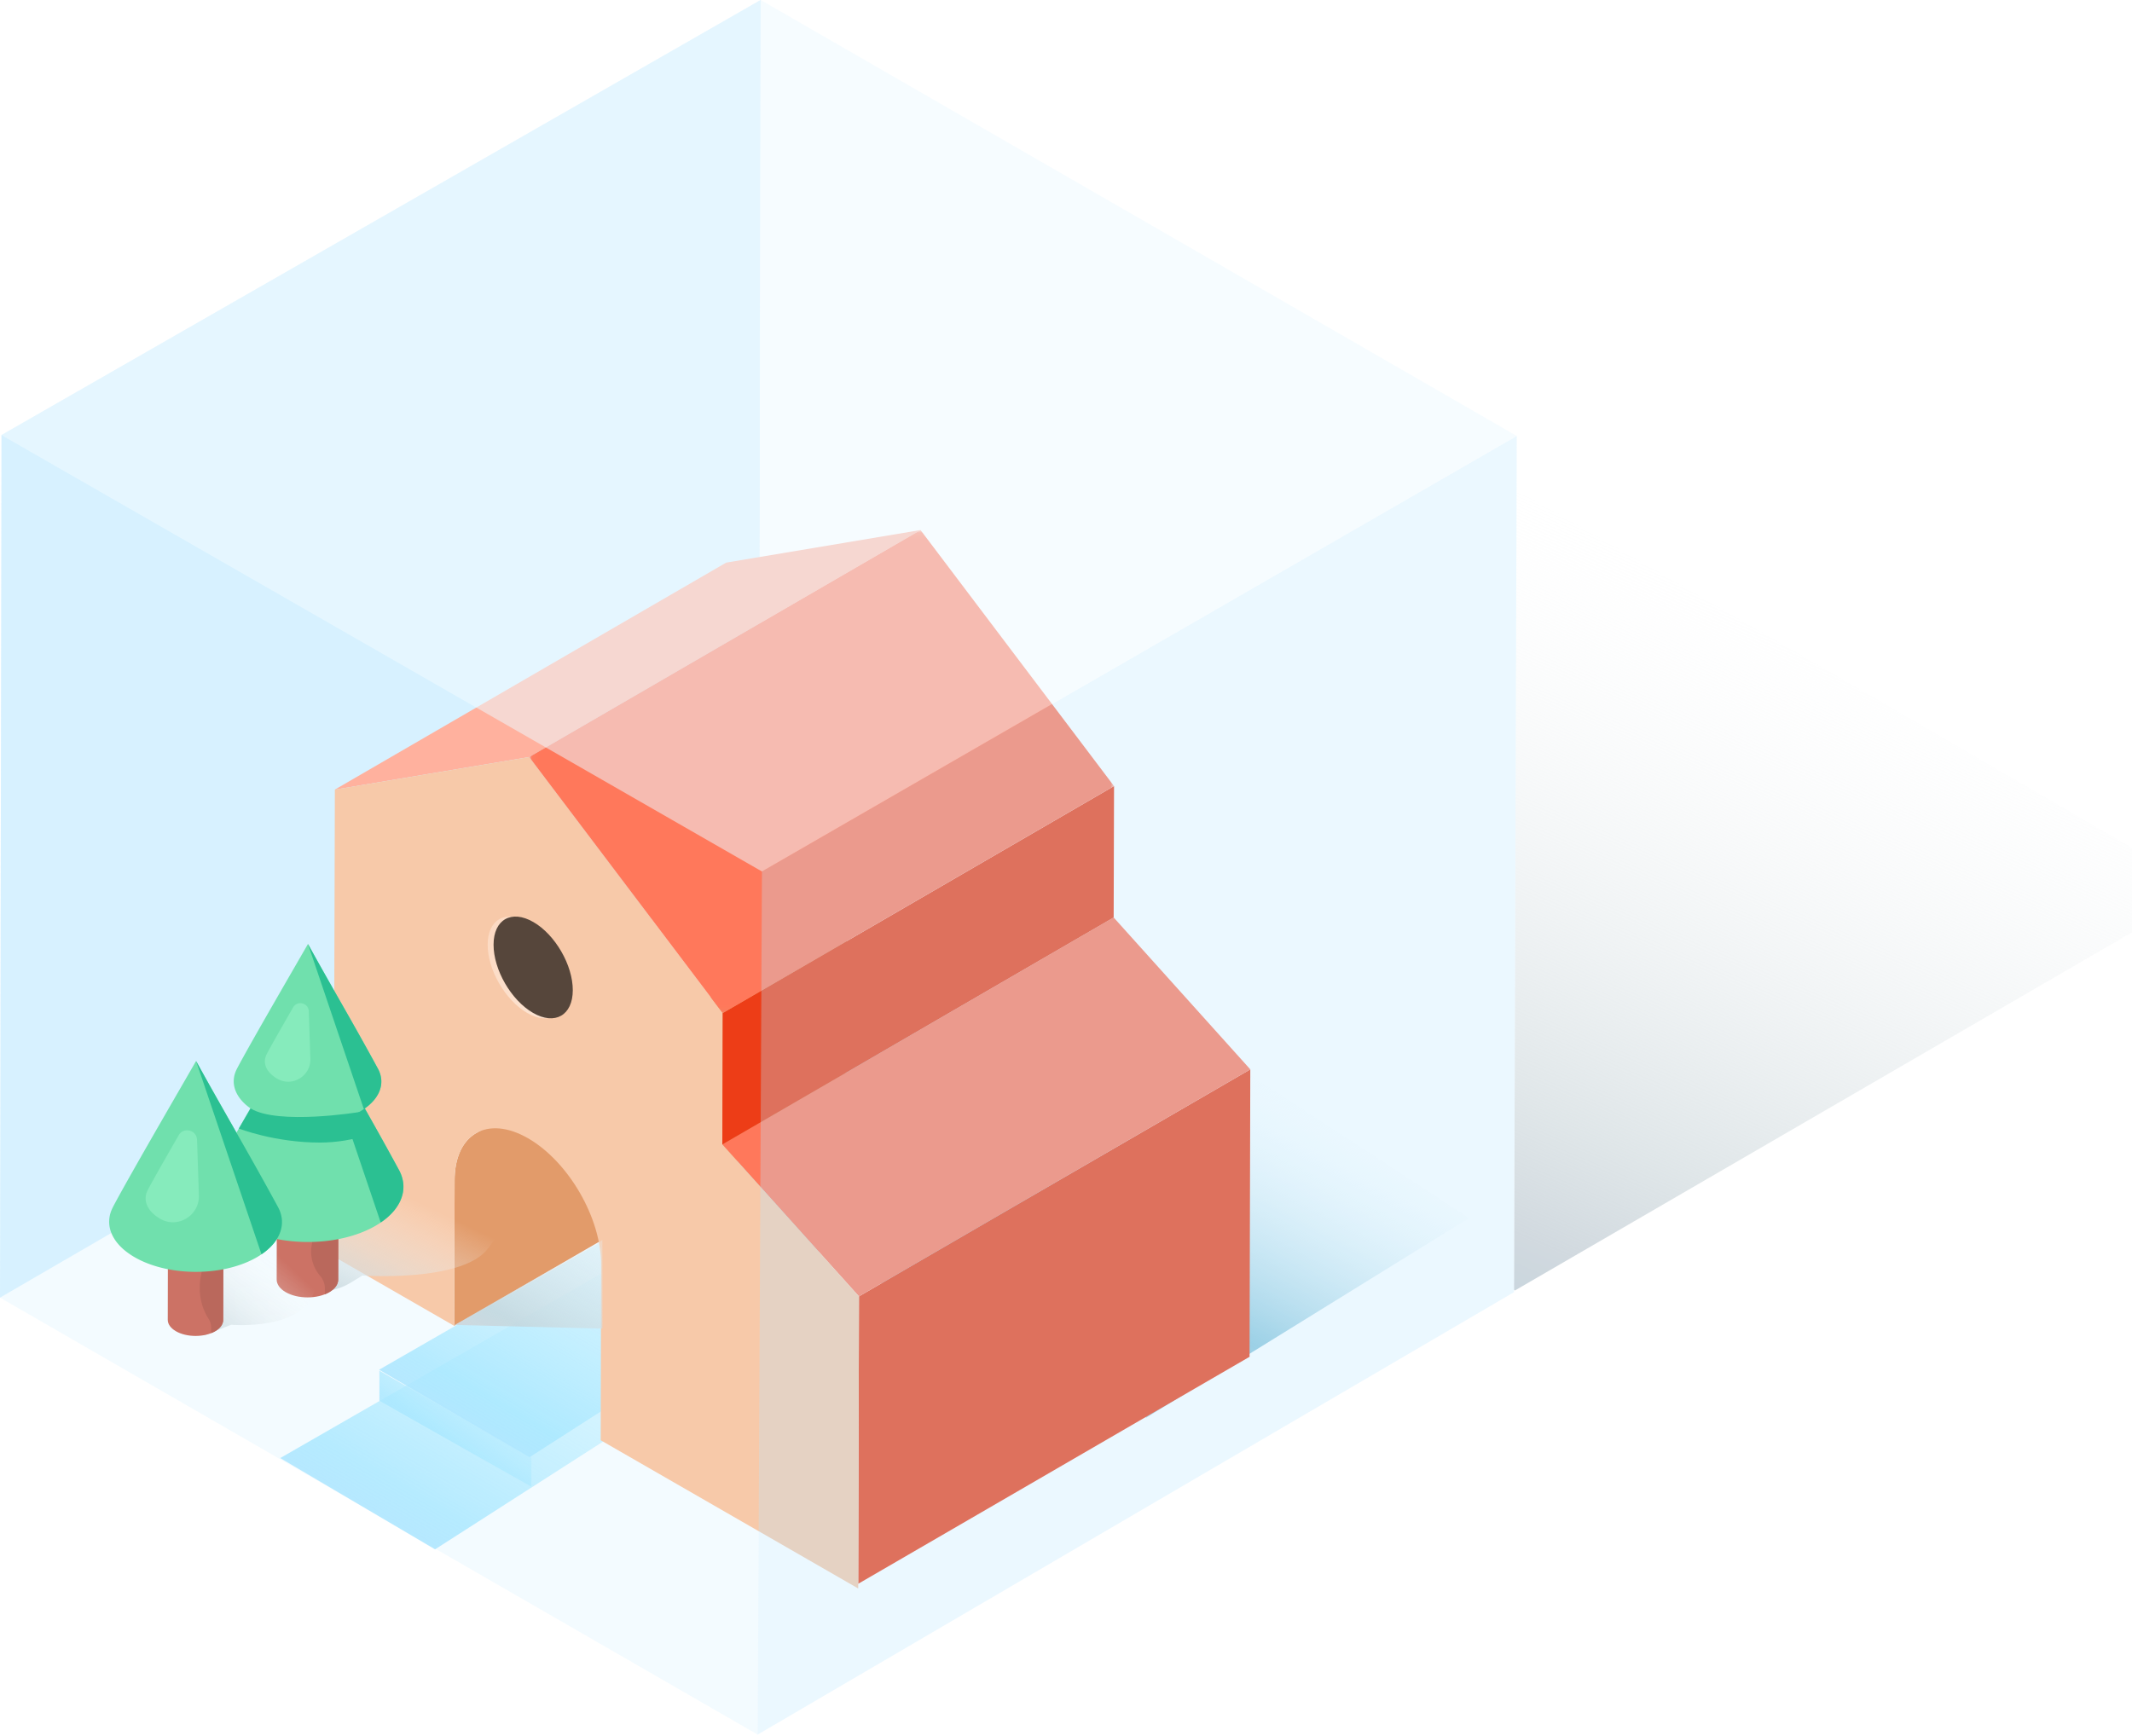 <svg height="294" width="361" xmlns="http://www.w3.org/2000/svg" xmlns:xlink="http://www.w3.org/1999/xlink"><defs><linearGradient id="a" x1="5.041%" x2="74.315%" y1="111.079%" y2="13.802%"><stop offset="0" stop-color="#99c1d3"/><stop offset=".351" stop-color="#d1d9df"/><stop offset=".457" stop-color="#d9e1e4" stop-opacity=".832"/><stop offset="1" stop-color="#fff" stop-opacity="0"/></linearGradient><linearGradient id="b" x1="5.041%" x2="160.913%" y1="111.079%" y2="-48.47%"><stop offset="0" stop-color="#bbe2ff"/><stop offset=".167" stop-color="#a9e8ff" stop-opacity=".832"/><stop offset="1" stop-color="#fff" stop-opacity="0"/></linearGradient><linearGradient id="c" x1="5.041%" x2="160.913%" y1="111.079%" y2="-48.47%"><stop offset="0" stop-color="#bbe2ff"/><stop offset=".191" stop-color="#a9e8ff" stop-opacity=".832"/><stop offset="1" stop-color="#fff" stop-opacity="0"/></linearGradient><linearGradient id="d" x1="5.041%" x2="160.913%" y1="111.079%" y2="-48.47%"><stop offset="0" stop-color="#bbe2ff"/><stop offset=".284" stop-color="#a9e8ff" stop-opacity=".832"/><stop offset="1" stop-color="#fff" stop-opacity="0"/></linearGradient><linearGradient id="e" x1="34.728%" x2="88.613%" y1="101.147%" y2="42.498%"><stop offset="0" stop-color="#d1d9df"/><stop offset=".488" stop-color="#77bbd4" stop-opacity=".832"/><stop offset="1" stop-color="#fff" stop-opacity="0"/></linearGradient><linearGradient id="f" x1="70.929%" x2="-31.306%" y1="70.036%" y2="-16.588%"><stop offset="0" stop-color="#fff0e5"/><stop offset="1" stop-color="#ffddc6"/></linearGradient><path id="g" d="m7.482 1.198c3.705 2.136 6.698 7.309 6.685 11.56-.012 4.25-3.023 5.967-6.729 3.832-3.706-2.136-6.698-7.313-6.685-11.564.011-4.25 3.023-5.964 6.729-3.828"/><filter id="h" height="105.8%" width="107.5%" x="-3.7%" y="-2.9%"><feOffset dx="1" in="SourceAlpha" result="shadowOffsetInner1"/><feComposite in="shadowOffsetInner1" in2="SourceAlpha" k2="-1" k3="1" operator="arithmetic" result="shadowInnerInner1"/><feColorMatrix in="shadowInnerInner1" values="0 0 0 0 0.944 0 0 0 0 0.635 0 0 0 0 0.422 0 0 0 1 0"/></filter><linearGradient id="i" x1="5.041%" x2="50%" y1="111.079%" y2="50%"><stop offset="0" stop-color="#d1d9df"/><stop offset=".158" stop-color="#c5d6dc" stop-opacity=".832"/><stop offset="1" stop-color="#fff" stop-opacity="0"/></linearGradient><linearGradient id="j" x1="5.041%" x2="160.913%" y1="111.079%" y2="-48.47%"><stop offset="0" stop-color="#d1d9df"/><stop offset=".167" stop-color="#c5d6dc" stop-opacity=".832"/><stop offset="1" stop-color="#fff" stop-opacity="0"/></linearGradient><mask id="k" fill="#fff"><path d="m.035.036h99.029v81.804h-99.03z" fill="#fff" fill-rule="evenodd"/></mask></defs><g fill="none" fill-rule="evenodd"><path d="m373.305 150.755-116.794 67.795-127.373-73.834 115.876-68.72z" fill="url(#a)" fill-rule="nonzero"/><path d="m129.017 147.588-.73 146.17-128.287-74.001.253-146.08z" fill="#cfeeff" opacity=".24"/><path d="m128.804 0-.254 145.138-128.55 74.619.253-146.08z" fill="#c5ebff" opacity=".6"/><path d="m256.827 73.83-.467 145.006-127.81-73.698.254-145.138z" fill="#fff"/><g fill-rule="nonzero"><path d="m58.595 6.297 22.958 13.656-55.139 35.375-26.214-15.46z" fill="url(#b)" transform="translate(47.25 207.06)"/><path d="m58.902.753 22.959 13.657-39.491 25.34-25.433-14.841z" fill="url(#c)" transform="translate(47.25 207.06)"/><path d="m16.993 25.076v5.096l25.73 14.548v-4.88z" fill="url(#d)" transform="translate(47.25 207.06)"/></g><path d="m176.86 150.692-95.59-48.443 67.446-39.53 82.785 54.178z" fill="url(#e)" fill-rule="nonzero" transform="translate(17.234 89.39)"/><path d="m143.27 160.55c.008-.154.019-.306.032-.456.008-.086.017-.17.027-.255a12.637 12.637 0 0 1 .144-.982 13.641 13.641 0 0 1 .127-.591 9.71 9.71 0 0 1 .163-.599c.041-.134.086-.264.131-.393.025-.07.048-.14.074-.208a8.806 8.806 0 0 1 .499-1.086v-.001a7.112 7.112 0 0 1 .659-.987c.033-.043.068-.084.103-.127a6.45 6.45 0 0 1 .428-.468c.01-.011.02-.023.033-.034a6.042 6.042 0 0 1 .625-.526c.176-.13.356-.254.544-.363l-66.263 38.441a5.927 5.927 0 0 0 -.672.459c-.172.135-.34.276-.499.43-.01.01-.02.023-.032.034-.15.146-.29.304-.427.469-.035.042-.07.083-.105.127a6.979 6.979 0 0 0 -.403.56l-.011.016a7.378 7.378 0 0 0 -.241.405l-.005.009c-.077.14-.152.284-.222.433l-.01.021a8.806 8.806 0 0 0 -.265.629c-.007.018-.016.035-.022.054-.02.05-.034.104-.052.154-.045.13-.09.26-.13.393-.012.036-.025.069-.035.105-.015.05-.027.103-.04.154-.032.112-.061.225-.09.34-.01.046-.025.09-.035.138-.012.051-.021.105-.032.157-.021.098-.04.197-.06.297-.01.05-.021.1-.03.152l-.028.184a9.868 9.868 0 0 0 -.04.27c-.006.046-.015.09-.021.138-.01.077-.016.158-.024.237-.01.085-.02.17-.027.256-.003.034-.008.068-.01.103-.01.114-.015.232-.022.349-.004.063-.01.125-.012.19l-.003.045a16.38 16.38 0 0 0 -.014.598v.036l-.07 24.68 66.264-38.44.07-24.681c0-.232.007-.458.017-.68.003-.064.008-.124.012-.187" fill="#e29b6a"/><path d="m56.7 133.721 66.264-38.441 32.905-5.514-66.264 38.441z" fill="#ffb19e"/><path d="m145.443 219.548 66.264-38.442-.126 48.673-66.264 38.441z" fill="#ed3d17"/><path d="m122.308 193.818 66.263-38.44 23.136 25.728-66.264 38.442z" fill="#ff785b"/><path d="m89.605 128.207 32.766 43.363-.063 22.249 23.135 25.729-.126 49.47-43.604-25.106.07-29.758c.022-7.858-5.513-17.43-12.361-21.376-6.85-3.949-12.423-.779-12.445 7.08l-.07 24.68-20.431-11.762.224-79.055z" fill="#f7c9a9"/><g opacity=".651" transform="translate(81.82 154.947)"><use fill="url(#f)" xlink:href="#g"/><use fill="#000" filter="url(#h)" xlink:href="#g"/></g><path d="m122.37 171.57 66.265-38.441-.064 22.248-66.263 38.441z" fill="#ed3d17"/><path d="m.035 38.477 66.263-38.441 32.766 43.363-66.264 38.44z" fill="#ff785b" mask="url(#k)" transform="translate(89.57 89.73)"/><path d="m52.033 30.57-19.189 4.367c-8.823 2.008-15.467 9.278-16.663 18.233l-.75 5.609 1.714.216a10.196 10.196 0 0 0 6.616-1.427l1.914-1.176s16.867 1.183 21.24-4.54c2.569-3.36 6.551-9.45 9.836-14.608 1.927-3.027-.365-6.792-3.693-6.792-.332 0-.675.038-1.025.117" fill="url(#i)" fill-rule="nonzero" transform="translate(35.689 159.617)"/><path d="m57.293 200.377c.032-.798-.479-1.602-1.535-2.21-2.04-1.176-5.337-1.177-7.364 0-1.01.585-1.514 1.353-1.512 2.121v-.008l-.034 16.413c-.002.775.51 1.552 1.537 2.144 2.04 1.175 5.338 1.175 7.364 0 1.007-.585 1.511-1.35 1.514-2.115l.032-16.412z" fill="#cc7265"/><path d="m57.293 200.377c.032-.798-.479-1.602-1.535-2.21a5.628 5.628 0 0 0 -.755-.358l-2.23 13.109a6.283 6.283 0 0 0 1.437 5.16c.49.568.793 1.304.793 2.047v1.067c.262-.104.514-.22.746-.356 1.007-.584 1.511-1.348 1.514-2.114l.032-16.412z" fill="#ba685c"/><path d="m68.306 200.733a5.405 5.405 0 0 0 -.052-.557c-.005-.033-.012-.065-.018-.098a5.764 5.764 0 0 0 -.298-1.107l-.027-.078a6.482 6.482 0 0 0 -.245-.544c-.009-.018-.015-.036-.024-.053-5.508-10.162-9.793-17.304-15.475-27.596-.372.714-12.779 21.99-15.647 27.507-.016.031-.027.063-.043.093a6.577 6.577 0 0 0 -.416 1.052l-.022.067c-.05.18-.089.362-.12.544-.01.05-.016.101-.023.151-.02.14-.036.278-.046.418-.003.052-.008.104-.01.157-.008.183-.009.366.002.55l.002.025c.011.175.033.35.061.524.009.054.02.107.03.16.026.14.058.28.096.419a6.12 6.12 0 0 0 .225.683c.011.03.027.06.04.091a6.727 6.727 0 0 0 .54 1.026c.025.04.047.079.073.117.115.173.238.345.371.514l.098.119a8.725 8.725 0 0 0 .48.545c.136.142.278.282.427.42.026.024.05.05.077.074.176.16.362.318.556.472.053.043.108.083.162.125a12.736 12.736 0 0 0 .662.48c.22.148.446.294.685.437 6.252 3.73 16.534 3.834 22.966.231.25-.14.489-.285.72-.432l.192-.125c.179-.119.352-.239.52-.36.048-.036.1-.071.147-.107.205-.154.4-.31.586-.47l.119-.106a10.744 10.744 0 0 0 .564-.537c.154-.158.3-.317.437-.478l.026-.03a8.32 8.32 0 0 0 .398-.52l.1-.147c.094-.14.182-.279.263-.42l.077-.13c.098-.178.188-.358.267-.539.016-.036.03-.073.045-.109a6.184 6.184 0 0 0 .345-1.108l.014-.058c.035-.186.06-.372.076-.558.005-.05.007-.101.01-.152.009-.146.012-.293.01-.44-.001-.047 0-.094-.003-.142" fill="#70e0ad"/><path d="m64.825 206.783c.049-.035.1-.07.147-.106.205-.154.4-.31.586-.47.041-.035.079-.071.119-.106.147-.13.288-.262.423-.395a9.133 9.133 0 0 0 .578-.62l.026-.03c.143-.172.274-.346.398-.52l.1-.147c.094-.139.181-.279.263-.42.025-.043.052-.086.076-.13.099-.178.189-.358.268-.538.016-.037.03-.073.044-.11a5.979 5.979 0 0 0 .346-1.108l.014-.058c.036-.186.06-.372.076-.558.005-.05.007-.101.01-.152a5.57 5.57 0 0 0 .01-.439c-.001-.048 0-.095-.003-.143a5.482 5.482 0 0 0 -.052-.557l-.018-.098a5.883 5.883 0 0 0 -.298-1.107l-.027-.078a6.577 6.577 0 0 0 -.245-.544c-.009-.018-.015-.036-.024-.053-5.508-10.162-9.793-17.304-15.475-27.595l12.297 36.332c.122-.083.245-.165.361-.25" fill="#2bc092"/><path d="m64.567 182.976a4.052 4.052 0 0 0 -.04-.429l-.014-.076a4.356 4.356 0 0 0 -.23-.852l-.02-.06a4.97 4.97 0 0 0 -.189-.419c-.007-.013-.011-.027-.019-.04-4.239-7.822-7.537-13.318-11.91-21.24-.286.55-9.835 16.925-12.043 21.172-.012.023-.02.048-.033.071a4.859 4.859 0 0 0 -.32.81l-.017.051c-.038.14-.068.279-.093.419-.007.039-.011.078-.017.116a4.174 4.174 0 0 0 -.035.321l-.008.122c-.006.14-.007.281.001.422l.002.02a4.222 4.222 0 0 0 .144.849c.01.037.018.074.029.11.041.14.088.278.143.415l.032.07a5.153 5.153 0 0 0 .416.79l.055.09c.089.134.184.266.287.396.023.03.05.061.074.091a7.058 7.058 0 0 0 .698.743l.06.058c.135.122.279.244.428.363.04.033.083.064.125.096.117.09.239.18.364.268l.145.1c.17.115.344.228.527.338 4.812 2.871 12.726 2.95 17.676.178.193-.108.376-.22.554-.333l.148-.097c.138-.09.271-.183.4-.277.038-.027.077-.054.113-.082.158-.118.308-.239.451-.362l.092-.081a7.7 7.7 0 0 0 .77-.782l.02-.023c.11-.132.212-.266.307-.4l.077-.113c.072-.107.14-.214.202-.323l.06-.1c.075-.137.144-.275.205-.414.013-.028.023-.057.034-.085a4.737 4.737 0 0 0 .266-.853c.003-.015.008-.03.01-.045.028-.142.047-.285.06-.428l.007-.118c.007-.112.01-.225.008-.338-.001-.036 0-.073-.002-.11" fill="#70e0ad"/><path d="m61.887 187.632c.038-.027.077-.054.113-.082a8.85 8.85 0 0 0 .451-.362l.092-.081a8.078 8.078 0 0 0 .77-.782l.02-.023c.111-.132.212-.265.307-.4l.077-.113c.072-.107.14-.214.202-.323l.059-.1c.076-.137.145-.275.206-.414.013-.028.022-.056.034-.084a4.79 4.79 0 0 0 .266-.854c.003-.015.008-.03.01-.044.028-.143.047-.286.06-.43l.007-.117c.007-.112.01-.225.007-.338 0-.036 0-.073-.002-.11a4.13 4.13 0 0 0 -.04-.428c-.003-.025-.009-.05-.013-.076a4.241 4.241 0 0 0 -.108-.482 4.644 4.644 0 0 0 -.121-.37l-.021-.06a4.974 4.974 0 0 0 -.19-.419c-.006-.013-.01-.027-.017-.04-4.24-7.822-7.538-13.318-11.912-21.24l9.465 27.965c.094-.064.189-.128.278-.193" fill="#2bc092"/><path d="m52.286 171.266c-.048-1.428-1.94-1.899-2.654-.66-1.695 2.942-3.759 6.546-4.478 7.928-.007.013-.012.027-.018.041-.031.061-.06.123-.085.185l-.029.07c-.027.071-.05.142-.072.213a2.486 2.486 0 0 0 -.063.272l-.01.067a2.483 2.483 0 0 0 -.02.185l-.005.07a2.46 2.46 0 0 0 0 .245l.002.011a2.553 2.553 0 0 0 .083.49c.006.022.01.043.017.065.024.08.051.16.083.24l.018.04a2.81 2.81 0 0 0 .24.457l.032.051c.052.078.107.154.166.229l.043.053a3.686 3.686 0 0 0 .214.242c.06.063.123.126.19.187l.034.033c.078.071.161.141.248.21l.072.056a5.37 5.37 0 0 0 .294.213c.098.066.198.131.304.194l.049.03c2.533 1.483 5.71-.456 5.613-3.386z" fill="#86ebbc"/><path d="m40.442 191.118s6.07 2.392 13.76 2.379c2.82-.005 5.619-.482 8.302-1.348l1.328-.428-3.047-3.382s-13.668 2.235-18.347-.616z" fill="#2bc092"/><path d="m15.31 28.939-.636 17.18 2.12.634 4.532-1.772s12.519 1.074 14.17-6.024c1.745-7.505 3.808-23.714 3.808-23.714l-23.994 13.697z" fill="url(#i)" fill-rule="nonzero" transform="translate(17.815 179.372)"/><path d="m37.818 208.818c.029-.719-.431-1.443-1.382-1.992-1.839-1.06-4.81-1.06-6.636 0-.91.528-1.364 1.22-1.363 1.912v-.007l-.03 14.789c-.003.699.46 1.398 1.384 1.932 1.839 1.059 4.81 1.058 6.636 0 .907-.527 1.361-1.216 1.363-1.906l.03-14.788z" fill="#cc7265"/><path d="m37.818 208.818c.029-.719-.431-1.443-1.383-1.992a5.16 5.16 0 0 0 -.68-.322l-1.814 9.995c-.353 2.358.067 4.803 1.356 6.812.288.448.458.972.458 1.5v.96c.236-.093.462-.198.672-.32.907-.526 1.361-1.215 1.363-1.905l.03-14.788z" fill="#ba685c"/><path d="m47.742 206.74a4.85 4.85 0 0 0 -.047-.501c-.004-.03-.012-.06-.016-.089a5.285 5.285 0 0 0 -.269-.997c-.009-.024-.015-.047-.025-.07a5.703 5.703 0 0 0 -.22-.49c-.008-.017-.013-.033-.022-.049-4.963-9.156-8.824-15.591-13.944-24.865-.335.643-11.514 19.814-14.1 24.786-.013.028-.023.056-.037.084a5.718 5.718 0 0 0 -.375.947l-.02.06c-.045.164-.08.327-.109.491-.008.045-.014.091-.02.136-.019.126-.032.25-.041.376-.004.048-.008.094-.01.142-.007.165-.008.33.002.494l.003.024c.01.158.029.315.054.472a5.037 5.037 0 0 0 .113.522l.034.129c.049.163.104.324.168.486l.037.083a5.74 5.74 0 0 0 .264.547c.07.127.143.252.223.377.022.035.042.07.066.105.103.156.214.31.334.464.028.036.06.07.088.106a8.258 8.258 0 0 0 .817.87c.024.022.045.045.07.067.158.144.326.286.502.425.047.038.097.076.145.113.138.106.28.21.427.314a12.651 12.651 0 0 0 .787.512c5.633 3.362 14.898 3.455 20.693.209.226-.127.44-.258.65-.39l.172-.113c.162-.106.318-.215.469-.325.044-.032.089-.063.132-.096.184-.138.36-.28.528-.423l.107-.096a8.844 8.844 0 0 0 .902-.914l.024-.027c.13-.155.247-.312.358-.47.032-.043.061-.088.09-.131.085-.125.164-.252.238-.378.022-.04.047-.078.068-.118.09-.16.17-.322.242-.485l.04-.098a5.699 5.699 0 0 0 .31-1c.005-.017.01-.034.013-.052.033-.166.054-.334.069-.502l.009-.137c.008-.132.011-.264.009-.396-.001-.042 0-.085-.002-.128" fill="#70e0ad"/><path d="m44.605 212.192c.043-.032.09-.063.132-.096.184-.138.36-.28.528-.423l.107-.096a8.85 8.85 0 0 0 .509-.483c.138-.142.27-.286.393-.432a7.3 7.3 0 0 0 .383-.496l.09-.131c.084-.125.163-.252.237-.378.023-.04.047-.078.068-.118.09-.16.17-.322.242-.485l.04-.098a5.372 5.372 0 0 0 .31-1c.004-.017.01-.034.013-.051.033-.168.054-.335.069-.503l.01-.137a5.01 5.01 0 0 0 .008-.395c-.001-.043 0-.086-.002-.129a4.85 4.85 0 0 0 -.047-.502c-.004-.03-.012-.059-.016-.089a5.317 5.317 0 0 0 -.269-.998c-.009-.023-.015-.046-.024-.07a5.91 5.91 0 0 0 -.221-.49c-.008-.016-.013-.032-.022-.047-4.963-9.157-8.824-15.592-13.944-24.866l11.08 32.739c.11-.075.22-.15.326-.226" fill="#2bc092"/><path d="m33.364 193.031c-.057-1.671-2.271-2.222-3.107-.773-1.985 3.445-4.4 7.665-5.242 9.283l-.022.048a3.354 3.354 0 0 0 -.1.216c-.01.028-.022.056-.033.083a3.16 3.16 0 0 0 -.084.248l-.011.036a3.113 3.113 0 0 0 -.063.283c-.005.026-.008.052-.012.079-.01.072-.018.144-.024.217l-.005.081c-.004.096-.005.191.001.287l.001.013c.006.091.018.182.032.273a2.997 2.997 0 0 0 .065.302l.02.074c.028.094.06.188.097.28l.021.048a3.643 3.643 0 0 0 .282.535c.013.02.024.04.038.06.06.09.124.18.193.269l.05.061a4.741 4.741 0 0 0 .473.503l.04.038c.092.084.189.166.29.246l.085.065c.079.062.161.122.246.182l.098.067a7.01 7.01 0 0 0 .414.262c2.965 1.737 6.685-.533 6.57-3.963z" fill="#86ebbc"/><path d="m256.35 218.836-128.063 74.922.73-146.17 127.81-73.759z" fill="#bee9ff" opacity=".303"/><path d="m256.827 73.83-127.81 73.758-128.764-73.91 128.55-73.678z" fill="#edf9ff" opacity=".523"/><path d="m77 224.385 25 .615v-15z" fill="url(#j)" fill-rule="nonzero"/></g></svg>